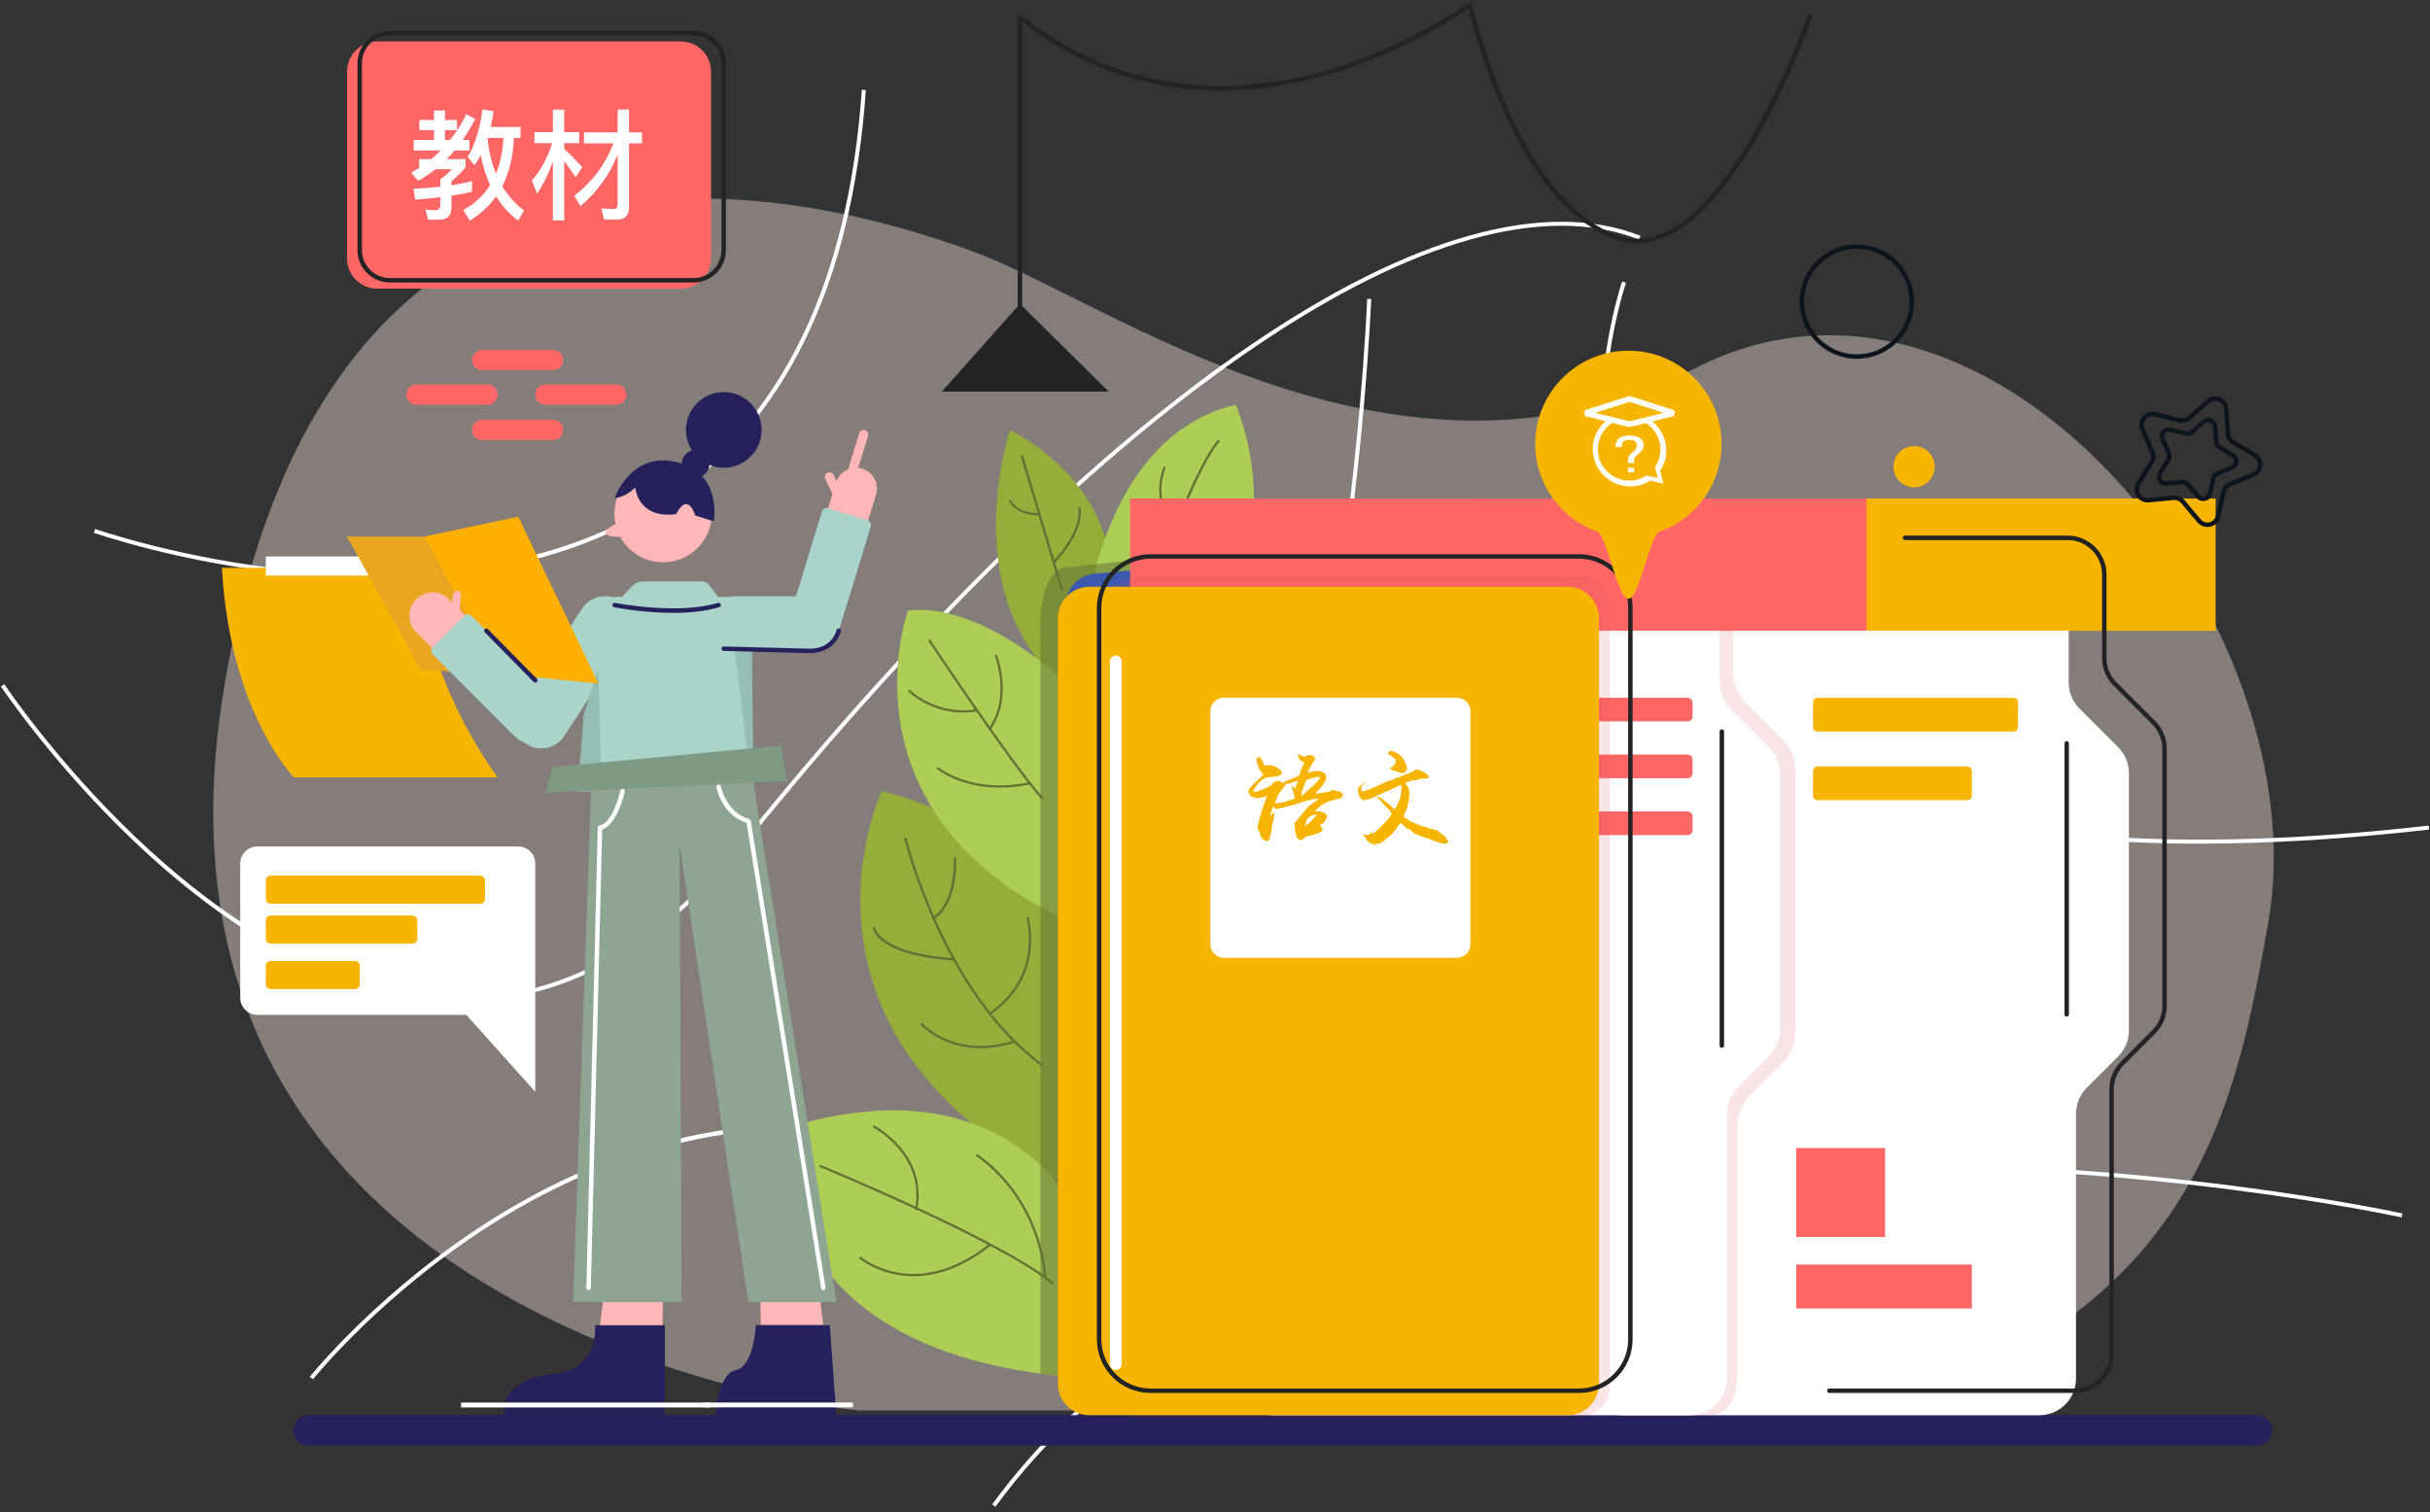 <?xml version="1.0" encoding="UTF-8"?>
<svg width="612px" height="381px" viewBox="0 0 612 381" version="1.1" xmlns="http://www.w3.org/2000/svg" xmlns:xlink="http://www.w3.org/1999/xlink">
    <rect x="0" y="0" width="612" height="381" fill="#333333" stroke="none"/>
    <title>效果提升</title>
    <g id="web" stroke="none" stroke-width="1" fill="none" fill-rule="evenodd">
        <g id="数字教材" transform="translate(-360, -160)" fill-rule="nonzero">
            <g id="效果提升" transform="translate(360, 160)">
                <g id="编组" transform="translate(0, 22.452)">
                    <g id="XMLID_138_-link" transform="translate(53.323, 27.504)" fill="#FFEBE5" fill-opacity="0.4">
                        <path d="M162.976,305.385 C162.976,305.385 -23.159,287.204 2.881,124.744 C28.92,-37.715 156.266,0.475 191.253,13.206 C226.239,25.936 298.571,80.908 373.795,42.717 C449.02,4.525 531.298,107.689 517.879,182.878 C509.778,228.271 499.941,281.315 418.351,305.385 L162.976,305.385 L162.976,305.385 Z" id="XMLID_138_"></path>
                    </g>
                    <path d="M94.66,123.287 C87.887,123.287 80.902,122.93 73.742,122.216 C45.412,119.392 23.845,111.842 23.63,111.766 L23.97,110.807 C24.184,110.883 45.656,118.397 73.869,121.206 C99.872,123.797 137.086,122.803 166.709,103.373 C196.71,83.695 213.649,48.972 217.055,0.168 L218.071,0.239 C214.641,49.379 197.547,84.366 167.263,104.227 C154.064,112.884 138.293,118.666 120.389,121.411 C112.236,122.661 103.633,123.287 94.66,123.287 Z" id="路径" fill="#FFFFFF"></path>
                    <path d="M116.153,229.875 C114.968,229.875 113.782,229.847 112.589,229.792 C98.516,229.132 83.846,224.543 68.988,216.154 C57.12,209.454 45.105,200.327 33.276,189.026 C13.147,169.796 0.356,150.664 0.23,150.473 L1.078,149.91 C1.204,150.1 13.943,169.153 33.996,188.306 C52.471,205.953 81.112,227.297 112.641,228.775 C139.846,230.061 165.09,216.528 187.68,188.588 C231.762,134.065 275.841,91.1 315.15,64.335 C355.305,36.995 389.2,27.528 413.175,36.957 L412.802,37.904 C365.073,19.132 279.115,77.116 188.471,189.228 C166.652,216.215 142.337,229.875 116.153,229.875 Z" id="路径" fill="#FFFFFF"></path>
                    <path d="M78.819,325.034 L78.022,324.4 C78.198,324.179 95.99,302.001 124.98,284.059 C142.016,273.515 159.533,266.469 177.045,263.117 C198.945,258.926 220.894,260.533 242.28,267.895 C256.707,272.862 269.989,271.291 281.755,263.227 C294.512,254.485 305.742,238.006 315.133,214.248 C322.663,195.195 329.028,171.458 334.051,143.695 C342.606,96.404 344.31,53.272 344.326,52.842 L345.344,52.881 C345.327,53.311 343.62,96.516 335.053,143.876 C330.018,171.704 323.635,195.507 316.08,214.621 C306.613,238.572 295.258,255.207 282.331,264.066 C270.284,272.322 256.697,273.935 241.949,268.857 C193.91,252.319 152.132,268.457 125.543,284.907 C96.695,302.755 78.994,324.813 78.819,325.034 Z" id="路径" fill="#FFFFFF"></path>
                    <path d="M554.007,190.084 C527.571,190.084 504.405,187.482 484.751,182.285 C457.249,175.012 436.318,162.597 422.539,145.385 C405.358,123.924 402.468,98.708 403.069,81.333 C403.719,62.526 408.493,48.589 408.541,48.451 L409.503,48.785 C409.455,48.922 404.725,62.74 404.085,81.404 C403.495,98.598 406.356,123.548 423.339,144.756 C436.98,161.792 457.732,174.088 485.018,181.303 C517.778,189.965 560.382,191.386 611.65,185.531 L611.765,186.542 C591.086,188.904 571.805,190.084 554.007,190.084 Z" id="路径" fill="#FFFFFF"></path>
                    <path d="M250.698,357.146 L249.877,356.545 C271.683,326.718 303.941,304.306 345.755,289.934 C379.175,278.446 418.742,272.038 463.356,270.889 C539.29,268.943 604.416,283.103 605.065,283.246 L604.845,284.24 C604.198,284.097 539.179,269.958 463.362,271.907 C393.457,273.711 299.816,289.962 250.698,357.146 Z" id="路径" fill="#FFFFFF"></path>
                </g>
                <path d="M568.4,364.192 L77.694,364.192 C75.588,364.192 73.865,362.469 73.865,360.363 L73.865,360.363 C73.865,358.257 75.588,356.534 77.694,356.534 L568.4,356.534 C570.506,356.534 572.229,358.257 572.229,360.363 L572.229,360.363 C572.229,362.468 570.506,364.192 568.4,364.192 Z" id="路径" fill="#26205C"></path>
                <path d="M254.413,108.313 C254.413,108.313 238.248,155.643 274.549,177.765 C274.549,177.765 297.521,131.883 254.413,108.313 Z" id="路径" fill="#95AE3A"></path>
                <path d="M273.343,157.061 C273.343,157.061 277.172,110.054 311.205,101.971 C311.205,101.971 325.031,132.813 304.824,157.061 L273.343,157.061 Z" id="路径" fill="#ADCD55"></path>
                <path d="M275.045,271.708 C275.045,271.708 282.703,214.763 222.082,199.313 C222.082,199.313 192.942,261.073 270.153,299.36 L275.045,271.708 Z" id="路径" fill="#95AE3A"></path>
                <path d="M285.042,188.258 C285.042,188.258 253.988,150.797 228.676,153.823 C228.676,153.823 207.193,213.215 285.042,238.314 L285.042,188.258 Z" id="路径" fill="#ADCD55"></path>
                <path d="M273.556,309.995 C273.556,309.995 257.604,265.752 197.621,284.257 C197.621,284.257 189.326,340.411 270.791,347.005 L273.556,309.995 Z" id="路径" fill="#ADCD55"></path>
                <path d="M314.406,137.96 L267.739,143.038 C267.739,143.038 261.29,143.661 262.036,161.441 L262.036,346.153 L271.712,347.005 L314.406,137.96 Z" id="路径" fill="#607035" opacity="0.51"></path>
                <path d="M293.267,140.326 C293.235,140.326 293.203,140.32 293.171,140.309 C293.025,140.256 292.95,140.095 293.003,139.949 C293.338,139.022 301.268,117.155 306.668,110.933 C306.77,110.817 306.947,110.804 307.064,110.905 C307.181,111.007 307.194,111.184 307.092,111.301 C301.76,117.444 293.613,139.914 293.531,140.14 C293.49,140.254 293.381,140.326 293.267,140.326 Z" id="路径" fill="#607035"></path>
                <path d="M296.083,132.972 C296.013,132.972 295.944,132.946 295.889,132.894 C289.281,126.612 292.971,117.822 293.009,117.734 C293.07,117.591 293.235,117.524 293.378,117.587 C293.52,117.648 293.586,117.813 293.524,117.956 C293.488,118.04 289.956,126.479 296.277,132.488 C296.389,132.594 296.393,132.772 296.287,132.884 C296.231,132.943 296.157,132.972 296.083,132.972 Z" id="路径" fill="#607035"></path>
                <path d="M294.311,137.96 C294.202,137.96 294.141,137.957 294.135,137.957 C293.98,137.951 293.86,137.82 293.866,137.665 C293.872,137.51 293.993,137.393 294.158,137.396 C294.244,137.4 303.166,137.678 310.221,130.209 C310.327,130.097 310.504,130.091 310.618,130.198 C310.731,130.304 310.736,130.482 310.629,130.595 C303.949,137.668 295.624,137.96 294.311,137.96 Z" id="路径" fill="#607035"></path>
                <path d="M267.459,148.834 C267.338,148.834 267.226,148.755 267.19,148.634 L257.122,115.027 C257.078,114.878 257.162,114.722 257.31,114.677 C257.459,114.632 257.615,114.717 257.66,114.866 L267.728,148.473 C267.772,148.622 267.688,148.778 267.54,148.822 C267.513,148.83 267.485,148.834 267.459,148.834 Z" id="路径" fill="#607035"></path>
                <path d="M261.486,129.799 C255.891,129.799 254.23,126.555 254.161,126.414 C254.093,126.276 254.15,126.108 254.288,126.039 C254.427,125.972 254.596,126.028 254.664,126.166 C254.729,126.295 256.297,129.35 261.75,129.236 C261.904,129.234 262.033,129.357 262.036,129.511 C262.039,129.666 261.916,129.794 261.761,129.797 C261.668,129.798 261.576,129.799 261.486,129.799 Z" id="路径" fill="#607035"></path>
                <path d="M265.395,141.948 C265.324,141.948 265.252,141.92 265.197,141.866 C265.087,141.757 265.087,141.579 265.196,141.469 C265.269,141.396 272.45,134.09 271.577,128.041 C271.554,127.888 271.661,127.746 271.814,127.723 C271.968,127.704 272.11,127.807 272.132,127.961 C273.045,134.288 265.899,141.559 265.594,141.865 C265.54,141.92 265.468,141.948 265.395,141.948 Z" id="路径" fill="#607035"></path>
                <path d="M262.425,201.301 C262.348,201.301 262.271,201.269 262.215,201.207 C254.422,192.501 234.105,161.904 233.901,161.596 C233.815,161.467 233.85,161.293 233.98,161.207 C234.109,161.122 234.283,161.156 234.369,161.286 C234.573,161.594 254.867,192.157 262.633,200.834 C262.737,200.949 262.727,201.126 262.611,201.229 C262.559,201.277 262.491,201.301 262.425,201.301 Z" id="路径" fill="#607035"></path>
                <path d="M242.593,179.505 C234.188,179.505 228.891,174.336 228.832,174.277 C228.722,174.167 228.722,173.989 228.831,173.88 C228.941,173.77 229.119,173.771 229.228,173.879 C229.294,173.944 235.874,180.354 245.977,178.659 C246.129,178.629 246.274,178.737 246.3,178.89 C246.325,179.042 246.223,179.187 246.069,179.213 C244.86,179.416 243.7,179.505 242.593,179.505 Z" id="路径" fill="#607035"></path>
                <path d="M249.273,183.863 C249.216,183.863 249.159,183.846 249.11,183.811 C248.984,183.721 248.954,183.545 249.044,183.419 C254.595,175.632 250.606,165.353 250.565,165.251 C250.508,165.107 250.578,164.944 250.721,164.886 C250.866,164.83 251.028,164.899 251.086,165.043 C251.128,165.148 255.231,175.705 249.501,183.745 C249.447,183.821 249.36,183.863 249.273,183.863 Z" id="路径" fill="#607035"></path>
                <path d="M251.845,198.42 C241.706,198.42 236.148,193.847 236.081,193.789 C235.963,193.689 235.948,193.513 236.048,193.394 C236.147,193.276 236.325,193.261 236.443,193.361 C236.524,193.428 244.674,200.112 259.315,197.061 C259.465,197.023 259.616,197.126 259.647,197.278 C259.679,197.43 259.582,197.578 259.43,197.61 C256.674,198.185 254.141,198.42 251.845,198.42 Z" id="路径" fill="#607035"></path>
                <path d="M262.425,268.585 C262.367,268.585 262.308,268.568 262.258,268.531 C237.295,250.178 227.857,211.751 227.765,211.365 C227.729,211.214 227.822,211.063 227.972,211.027 C228.123,210.99 228.274,211.084 228.311,211.235 C228.403,211.618 237.795,249.847 262.591,268.078 C262.716,268.17 262.743,268.346 262.651,268.47 C262.596,268.546 262.511,268.585 262.425,268.585 Z" id="路径" fill="#607035"></path>
                <path d="M235.093,231.582 C235,231.582 234.91,231.537 234.856,231.454 C234.773,231.323 234.81,231.149 234.941,231.066 C240.794,227.308 240.243,216.32 240.236,216.209 C240.227,216.054 240.346,215.921 240.501,215.913 C240.655,215.902 240.788,216.022 240.797,216.177 C240.823,216.642 241.374,227.603 235.244,231.538 C235.197,231.568 235.145,231.582 235.093,231.582 Z" id="路径" fill="#607035"></path>
                <path d="M240.233,241.967 C240.227,241.967 240.22,241.967 240.214,241.966 C220.92,240.658 219.854,234.091 219.818,233.812 C219.799,233.658 219.907,233.518 220.061,233.497 C220.218,233.476 220.354,233.585 220.375,233.738 C220.386,233.811 221.523,240.136 240.252,241.406 C240.407,241.417 240.524,241.551 240.513,241.705 C240.503,241.853 240.379,241.967 240.233,241.967 Z" id="路径" fill="#607035"></path>
                <path d="M249.273,255.663 C249.183,255.663 249.095,255.62 249.041,255.54 C248.953,255.412 248.986,255.237 249.114,255.15 C262.65,245.923 258.582,231.526 258.54,231.381 C258.496,231.233 258.581,231.076 258.729,231.033 C258.878,230.991 259.034,231.074 259.078,231.222 C259.122,231.371 263.301,246.158 249.431,255.614 C249.382,255.646 249.328,255.663 249.273,255.663 Z" id="路径" fill="#607035"></path>
                <path d="M246.932,264.066 C237.23,264.066 232.005,258.283 231.94,258.209 C231.838,258.093 231.849,257.916 231.965,257.813 C232.081,257.711 232.258,257.722 232.361,257.839 C232.442,257.93 240.56,266.884 255.415,262.096 C255.563,262.049 255.721,262.13 255.768,262.277 C255.815,262.424 255.734,262.583 255.587,262.63 C252.396,263.659 249.506,264.066 246.932,264.066 Z" id="路径" fill="#607035"></path>
                <path d="M265.062,323.515 C265,323.515 264.936,323.494 264.885,323.451 C251.738,312.682 207.023,294.233 206.516,294.017 C206.373,293.956 206.307,293.791 206.368,293.649 C206.429,293.505 206.594,293.44 206.736,293.5 C207.244,293.718 252.033,312.198 265.24,323.017 C265.36,323.115 265.378,323.292 265.279,323.411 C265.224,323.479 265.143,323.515 265.062,323.515 Z" id="路径" fill="#607035"></path>
                <path d="M230.759,304.881 C230.742,304.881 230.725,304.879 230.708,304.876 C230.556,304.848 230.455,304.701 230.483,304.549 C232.995,290.939 220.099,284.149 219.969,284.082 C219.831,284.011 219.776,283.842 219.847,283.704 C219.918,283.566 220.088,283.513 220.225,283.582 C220.359,283.651 233.622,290.634 231.035,304.651 C231.01,304.786 230.892,304.881 230.759,304.881 Z" id="路径" fill="#607035"></path>
                <path d="M230.05,321.508 C221.741,321.508 216.59,317.156 216.506,317.083 C216.39,316.981 216.377,316.804 216.479,316.688 C216.58,316.571 216.758,316.558 216.874,316.66 C217.009,316.777 230.477,328.121 249.099,313.403 C249.221,313.307 249.397,313.328 249.493,313.449 C249.589,313.571 249.569,313.747 249.447,313.844 C242.02,319.714 235.383,321.508 230.05,321.508 Z" id="路径" fill="#607035"></path>
                <path d="M263.208,321.551 C263.067,321.551 262.945,321.444 262.929,321.3 C260.706,300.426 246.027,291.394 245.879,291.305 C245.747,291.225 245.703,291.053 245.783,290.92 C245.863,290.787 246.035,290.743 246.168,290.823 C246.319,290.913 261.234,300.078 263.488,321.24 C263.504,321.394 263.393,321.533 263.238,321.549 C263.228,321.55 263.218,321.551 263.208,321.551 Z" id="路径" fill="#607035"></path>
                <g id="编组" transform="translate(55.569, 139.764)">
                    <path d="M0.321,3.275 L49.385,3.275 C49.385,3.275 50.438,29.059 69.763,56.094 L18.472,56.094 C18.472,56.094 2.306,39.734 0.321,3.275 Z" id="路径" fill="#F7B500"></path>
                    <rect id="矩形" fill="#FFFFFF" x="11.382" y="0.423" width="28.219" height="4.821"></rect>
                </g>
                <g id="编组" transform="translate(87.001, 98.227)">
                    <g transform="translate(28.626, 235.185)">
                        <g id="XMLID_135_-link" transform="translate(11.226, 0)" fill="#26205C">
                            <path d="M40.606,0.407 L23.022,0.407 C23.022,0.407 24.194,11.478 12.707,12.65 C12.707,12.65 -1.36,13.822 0.281,23.122 L40.606,23.122 L40.606,0.407 L40.606,0.407 Z" id="XMLID_135_"></path>
                        </g>
                        <polygon id="矩形" fill="#FFFFFF" transform="translate(31.787, 20.545) rotate(-180) translate(-31.787, -20.545) " points="0.489 19.926 63.085 19.926 63.085 21.163 0.489 21.163"></polygon>
                    </g>
                    <polygon id="路径" fill="#FFB7B7" points="64.85 229.765 64.107 235.592 79.851 235.592 79.944 229.765"></polygon>
                    <polygon id="路径" fill="#FFB7B7" points="119.614 229.765 120.357 235.592 104.613 235.592 104.521 229.765"></polygon>
                    <circle id="椭圆形" fill="#FFB7B7" cx="80.003" cy="31.164" r="12.273"></circle>
                    <path d="M71.561,31.941 C71.561,31.941 67.467,33.789 65.785,35.261 C64.103,36.733 68.628,37.569 70.931,36.65 C73.234,35.731 71.561,31.941 71.561,31.941 Z" id="路径" fill="#FFB7B7"></path>
                    <path d="M67.802,27.221 C67.802,27.221 70.305,27.266 72.988,24.581 C72.988,24.581 73.51,32.535 83.296,31.298 C83.296,31.298 85.92,25.403 88.107,31.626 L92.152,32.92 L92.781,32.968 C92.781,32.968 94.943,20.906 83.397,18.173 C71.85,15.441 67.802,27.221 67.802,27.221 Z" id="路径" fill="#26205C"></path>
                    <circle id="椭圆形" fill="#26205C" cx="88.218" cy="18.612" r="3.487"></circle>
                    <circle id="椭圆形" fill="#26205C" cx="95.285" cy="10.085" r="9.53"></circle>
                    <path d="M130.128,19.849 C129.8,19.748 129.47,19.684 129.141,19.649 L131.615,11.584 C131.801,10.978 131.458,10.331 130.852,10.145 C130.246,9.959 129.599,10.303 129.413,10.908 L126.622,20.004 C125.316,20.531 124.231,21.572 123.686,22.954 L122.947,21.406 C122.672,20.829 121.974,20.582 121.397,20.857 C120.82,21.133 120.573,21.83 120.849,22.407 L122.665,26.212 L121.536,29.891 C120.686,32.662 122.257,35.624 125.028,36.474 L125.028,36.474 C127.798,37.324 130.76,35.753 131.61,32.982 L133.62,26.431 C134.469,23.66 132.898,20.698 130.128,19.849 Z" id="路径" fill="#FFB7B7"></path>
                    <polygon id="路径" fill="#E9A621" points="1.34 38.63 19.006 70.596 38.33 71.445 19.835 36.957 0.225 36.957"></polygon>
                    <g transform="translate(42.097, 29.749)">
                        <g id="XMLID_134_-link" fill="#A9D4CA">
                            <path d="M89.423,3.139 L79.445,0.078 C78.804,-0.118 78.119,0.245 77.922,0.886 L71.374,22.229 L55.891,22.229 C55.348,22.229 54.82,22.299 54.313,22.419 L51.879,22.419 C51.766,22.419 51.66,22.363 51.592,22.268 L49.79,19.739 C49.228,18.951 48.348,18.488 47.412,18.488 L32.995,18.488 C31.811,18.488 30.678,18.997 29.859,19.898 L27.732,22.236 C27.666,22.308 27.578,22.349 27.484,22.353 L24.93,22.436 C22.163,21.752 19.132,22.834 17.493,25.348 L1.461,49.935 C-0.608,53.109 0.295,57.398 3.469,59.467 C6.642,61.536 10.931,60.633 13.001,57.459 L19.382,47.673 L19.88,68.117 C19.885,68.326 20.051,68.491 20.249,68.484 L59.894,67.137 C60.087,67.13 60.241,66.963 60.241,66.759 L60.241,36.005 L74.644,36.005 C75.01,36.005 75.367,35.968 75.718,35.912 C78.522,35.975 81.159,34.183 82.021,31.377 L90.222,4.644 C90.416,4.011 90.057,3.334 89.423,3.139 Z" id="XMLID_134_"></path>
                        </g>
                        <polygon id="路径" fill="#94BEB3" points="17.905 52.121 21.625 40.32 22.368 71.336 16.418 71.46"></polygon>
                        <polygon id="路径" fill="#94BEB3" points="55.943 35.778 60.241 36.005 60.799 74.931"></polygon>
                    </g>
                    <polygon id="路径" fill="#FFB000" points="43.515 31.941 19.835 36.957 38.33 71.445 63.722 73.984"></polygon>
                    <path d="M33.434,60.059 L28.739,55.364 L29.105,51.736 C29.161,51.177 28.749,50.672 28.19,50.616 C27.63,50.56 27.126,50.971 27.069,51.531 L26.871,53.496 L26.108,52.733 C23.826,50.451 20.092,50.451 17.809,52.733 L17.809,52.733 C15.527,55.015 15.527,58.75 17.809,61.032 L25.135,68.358 C27.417,70.64 31.152,70.64 33.434,68.358 C35.716,66.076 35.716,62.341 33.434,60.059 Z" id="路径" fill="#FFB7B7"></path>
                    <path d="M31.699,56.881 L52.247,77.43 C54.927,80.109 54.927,84.492 52.247,87.171 L52.247,87.171 C49.568,89.85 45.185,89.85 42.506,87.171 L21.962,66.627 C21.478,66.142 21.478,65.349 21.962,64.864 L29.945,56.881 C30.428,56.399 31.216,56.399 31.699,56.881 Z" id="路径" fill="#A9D4CA"></path>
                    <g transform="translate(49.956, 89.247)">
                        <g id="SVGID_81_-link" transform="translate(7.297, 6.736)" fill="#8EA594">
                            <polygon id="SVGID_81_" points="4.724 1.884 0.092 133.782 27.42 133.782 26.862 18.367 44.215 133.782 66.378 133.782 45.086 0.526"></polygon>
                        </g>
                        <polygon id="路径" fill="#7E9A84" points="0.502 12.226 61.246 9.251 59.817 0.325 2.237 5.79"></polygon>
                    </g>
                    <g transform="translate(90.369, 235.185)">
                        <g id="XMLID_131_-link" transform="translate(2.806, 0)" fill="#26205C">
                            <path d="M28.812,0.407 L10.216,0.407 C10.216,0.407 9.721,10.849 5.134,11.764 C0.547,12.679 0.051,23.122 0.051,23.122 L30.454,23.122 L28.812,0.407 Z" id="XMLID_131_"></path>
                        </g>
                        <rect id="矩形" fill="#FFFFFF" x="0.048" y="19.915" width="37.42" height="1.227"></rect>
                    </g>
                    <path d="M82.515,56.167 C74.934,56.167 68.12,54.837 67.693,54.751 C67.389,54.691 67.192,54.396 67.252,54.091 C67.312,53.787 67.607,53.586 67.912,53.651 C68.067,53.681 83.651,56.724 93.808,53.664 C94.105,53.574 94.418,53.742 94.508,54.039 C94.597,54.336 94.429,54.649 94.132,54.738 C90.575,55.811 86.441,56.167 82.515,56.167 Z" id="路径" fill="#26205C"></path>
                    <path d="M116.987,66.32 C116.81,66.32 116.707,66.314 116.699,66.313 L95.27,65.757 C94.96,65.749 94.715,65.491 94.723,65.182 C94.731,64.872 94.987,64.619 95.299,64.635 L116.756,65.192 C117.004,65.21 122.182,65.522 123.723,60.5 C123.814,60.204 124.128,60.039 124.424,60.128 C124.721,60.219 124.888,60.533 124.797,60.829 C123.214,65.988 118.24,66.32 116.987,66.32 Z" id="路径" fill="#26205C"></path>
                    <path d="M47.804,73.735 C47.659,73.735 47.514,73.678 47.405,73.567 L35.082,61.059 C34.865,60.838 34.867,60.482 35.089,60.265 C35.31,60.047 35.664,60.05 35.882,60.271 L48.204,72.779 C48.422,73 48.419,73.356 48.198,73.573 C48.089,73.681 47.946,73.735 47.804,73.735 Z" id="路径" fill="#26205C"></path>
                    <path d="M61.243,226.793 C61.238,226.793 61.233,226.793 61.229,226.793 C60.919,226.785 60.674,226.528 60.682,226.218 L63.546,110.276 C63.553,110.008 63.747,109.782 64.012,109.737 C66.817,109.256 68.743,103.24 69.249,100.963 C69.317,100.661 69.615,100.473 69.919,100.537 C70.221,100.604 70.412,100.904 70.345,101.206 C70.267,101.557 68.464,109.503 64.658,110.73 L61.804,226.245 C61.796,226.551 61.547,226.793 61.243,226.793 Z" id="路径" fill="#FFFFFF"></path>
                    <path d="M120.357,226.793 C120.086,226.793 119.847,226.597 119.803,226.321 L101.034,109.084 C94.872,107.127 93.477,100.37 93.419,100.078 C93.36,99.774 93.557,99.48 93.862,99.419 C94.166,99.361 94.461,99.557 94.521,99.861 C94.534,99.927 95.901,106.488 101.684,108.106 C101.895,108.165 102.052,108.342 102.087,108.558 L120.912,226.143 C120.961,226.449 120.752,226.737 120.447,226.786 C120.416,226.791 120.386,226.793 120.357,226.793 Z" id="路径" fill="#FFFFFF"></path>
                </g>
                <path d="M256.877,78.219 C256.567,78.219 256.315,77.968 256.315,77.658 L256.315,4.347 C256.315,4.131 256.439,3.935 256.632,3.842 C256.827,3.747 257.057,3.774 257.226,3.907 C284.399,25.516 313.578,23.481 333.271,17.969 C354.645,11.987 369.76,0.749 369.91,0.637 C370.062,0.522 370.263,0.492 370.443,0.56 C370.622,0.626 370.755,0.78 370.795,0.967 C370.901,1.458 381.666,50.117 407.271,59.263 C411.26,60.688 415.425,60.384 419.649,58.361 C439.548,48.824 455.174,4.328 455.329,3.879 C455.431,3.587 455.751,3.43 456.043,3.533 C456.336,3.635 456.491,3.954 456.39,4.247 C455.748,6.096 440.451,49.635 420.134,59.373 C415.63,61.53 411.175,61.849 406.894,60.32 C393.171,55.419 383.784,39.579 378.326,27.155 C373.31,15.74 370.599,5.036 369.889,2.034 C366.667,4.302 352.555,13.737 333.574,19.049 C320.889,22.599 308.538,23.645 296.863,22.161 C282.623,20.349 269.364,14.745 257.437,5.501 L257.437,77.658 C257.438,77.968 257.186,78.219 256.877,78.219 Z" id="路径" fill="#232323"></path>
                <polygon id="路径" fill="#232323" points="237.205 98.656 279.211 98.656 256.877 76.535"></polygon>
                <path d="M134.806,275.041 L117.432,255.663 L64.811,255.663 C62.431,255.663 60.502,253.733 60.502,251.353 L60.502,217.559 C60.502,215.179 62.431,213.25 64.811,213.25 L130.497,213.25 C132.877,213.25 134.806,215.179 134.806,217.559 L134.806,275.041 Z" id="路径" fill="#FFFFFF"></path>
                <path d="M171.475,72.713 L95.001,72.713 C90.803,72.713 87.4,69.31 87.4,65.112 L87.4,18.051 C87.4,13.853 90.803,10.45 95.001,10.45 L171.475,10.45 C175.673,10.45 179.075,13.853 179.075,18.051 L179.075,65.112 C179.075,69.31 175.672,72.713 171.475,72.713 Z" id="路径" fill="#FF6666"></path>
                <path d="M130.515,55.579 L131.974,53.025 C129.755,51.353 127.931,49.316 126.502,46.915 C128.265,43.51 129.238,39.467 129.42,34.755 L131.092,34.755 L131.092,31.988 L123.584,31.988 C123.857,30.772 124.1,29.435 124.344,28.036 L121.516,27.55 C120.848,32.536 119.601,36.548 117.777,39.528 L119.48,41.656 C120.027,40.896 120.544,40.044 121.06,39.102 C121.608,41.838 122.398,44.361 123.432,46.641 C121.79,49.256 119.54,51.353 116.683,52.934 L118.324,55.579 C121,53.937 123.219,51.9 124.952,49.468 C126.411,51.87 128.265,53.907 130.515,55.579 Z M110.633,55.336 C112.67,55.336 113.704,54.302 113.704,52.265 L113.704,49.286 C115.801,48.982 117.534,48.648 118.872,48.283 L118.872,45.608 C117.352,46.033 115.649,46.368 113.704,46.672 L113.704,45.699 C115.072,44.513 116.257,43.328 117.26,42.142 L117.26,40.075 L112.518,40.075 C113.187,39.406 113.825,38.707 114.494,37.916 L118.233,37.916 L118.233,35.272 L116.531,35.272 C117.625,33.66 118.689,31.897 119.692,29.982 L117.443,28.796 C116.288,31.137 114.92,33.296 113.339,35.272 L112.062,35.272 L112.062,32.779 L115.102,32.779 L115.102,30.225 L112.062,30.225 L112.062,27.824 L109.296,27.824 L109.296,30.225 L105.617,30.225 L105.617,32.779 L109.296,32.779 L109.296,35.272 L104.188,35.272 L104.188,37.916 L110.998,37.916 C110.268,38.646 109.478,39.345 108.627,40.075 L105.587,40.075 L105.587,42.294 C104.918,42.72 104.249,43.115 103.55,43.51 L105.344,45.547 C106.864,44.696 108.292,43.723 109.691,42.628 L113.856,42.628 C112.913,43.571 111.94,44.422 110.907,45.152 L110.907,47.036 C108.87,47.249 106.62,47.432 104.158,47.553 L104.553,50.32 C106.864,50.107 108.992,49.894 110.907,49.651 L110.907,51.505 C110.907,52.478 110.451,52.964 109.569,52.964 C108.961,52.964 108.14,52.873 107.107,52.752 L107.836,55.336 L110.633,55.336 Z M124.921,43.753 C123.827,41.139 123.128,38.19 122.793,34.846 C122.793,34.816 122.793,34.785 122.824,34.755 L126.776,34.755 C126.593,38.129 125.985,41.139 124.921,43.753 Z M155.504,55.305 C157.449,55.305 158.422,54.241 158.422,52.174 L158.422,36.123 L161.675,36.123 L161.675,33.356 L158.422,33.356 L158.422,27.58 L155.564,27.58 L155.564,33.356 L147.083,33.356 L147.083,36.123 L154.5,36.123 C152.433,41.473 149.15,45.851 144.651,49.316 L146.201,51.931 C150.336,48.435 153.467,44.118 155.564,38.98 L155.564,51.444 C155.564,52.235 155.2,52.66 154.531,52.66 C153.558,52.66 152.524,52.6 151.46,52.508 L152.129,55.305 L155.504,55.305 Z M142.097,55.518 L142.097,40.592 C142.888,41.625 143.86,42.993 144.985,44.635 L146.657,42.112 C145.107,40.409 143.587,38.859 142.097,37.521 L142.097,36.062 L145.897,36.062 L145.897,33.296 L142.097,33.296 L142.097,27.611 L139.24,27.611 L139.24,33.296 L134.588,33.296 L134.588,36.062 L139.057,36.062 C137.993,39.588 136.291,42.75 133.95,45.486 L135.257,48.8 C136.899,46.368 138.206,43.662 139.24,40.713 L139.24,55.518 L142.097,55.518 Z" id="教材" fill="#FFFFFF"></path>
                <path d="M174.665,71.168 L98.192,71.168 C93.691,71.168 90.029,67.507 90.029,63.006 L90.029,15.945 C90.029,11.444 93.69,7.783 98.192,7.783 L174.665,7.783 C179.166,7.783 182.828,11.444 182.828,15.945 L182.828,63.006 C182.828,67.507 179.166,71.168 174.665,71.168 Z M98.192,8.906 C94.31,8.906 91.152,12.063 91.152,15.945 L91.152,63.006 C91.152,66.888 94.31,70.046 98.192,70.046 L174.665,70.046 C178.547,70.046 181.705,66.888 181.705,63.006 L181.705,15.945 C181.705,12.063 178.547,8.906 174.665,8.906 L98.192,8.906 Z" id="形状" fill="#232323"></path>
                <path d="M120.906,227.679 L68.191,227.679 C67.509,227.679 66.95,227.12 66.95,226.438 L66.95,221.83 C66.95,221.147 67.509,220.589 68.191,220.589 L120.906,220.589 C121.589,220.589 122.147,221.147 122.147,221.83 L122.147,226.438 C122.147,227.12 121.589,227.679 120.906,227.679 Z" id="路径" fill="#F7B500"></path>
                <path d="M103.855,237.731 L68.191,237.731 C67.509,237.731 66.95,237.172 66.95,236.49 L66.95,231.881 C66.95,231.199 67.509,230.64 68.191,230.64 L103.854,230.64 C104.536,230.64 105.095,231.199 105.095,231.881 L105.095,236.49 C105.096,237.173 104.537,237.731 103.855,237.731 Z" id="路径" fill="#F7B500"></path>
                <path d="M89.37,249.185 L68.191,249.185 C67.509,249.185 66.95,248.626 66.95,247.944 L66.95,243.335 C66.95,242.653 67.509,242.094 68.191,242.094 L89.37,242.094 C90.052,242.094 90.611,242.653 90.611,243.335 L90.611,247.944 C90.611,248.626 90.052,249.185 89.37,249.185 Z" id="路径" fill="#F7B500"></path>
                <g id="编组" transform="translate(266.056, 125.17)">
                    <path d="M124.061,217.277 L41.937,226.148 C37.571,226.547 33.708,223.333 33.308,218.968 L2.395,27.983 C1.995,23.617 5.21,19.754 9.575,19.354 L120.514,9.36 C124.88,8.96 128.743,12.175 129.143,16.54 L131.242,208.649 C131.642,213.014 128.427,216.878 124.061,217.277 Z" id="路径" fill="#3A59AF"></path>
                    <g transform="translate(106.086, 0)">
                        <g id="XMLID_137_-link" transform="translate(26.942, 16.278)" fill="#FFFFFF">
                            <path d="M71.718,0.219 L112.662,0.219 C117.773,0.219 121.917,4.362 121.917,9.474 L121.917,30.499 C121.917,32.953 122.892,35.307 124.627,37.042 L134.379,46.794 C136.115,48.53 137.09,50.884 137.09,53.338 L137.09,118.133 C137.09,120.587 136.115,122.941 134.379,124.676 L126.47,132.585 C124.735,134.321 123.76,136.674 123.76,139.129 L123.76,205.834 C123.76,210.944 119.617,215.088 114.506,215.088 L9.292,215.088 C4.181,215.088 0.038,210.945 0.038,205.834 L0.038,9.474 C0.038,4.364 4.181,0.219 9.292,0.219 L71.718,0.219 L71.718,0.219 Z" id="XMLID_137_"></path>
                        </g>
                        <rect id="矩形" fill="#F7B500" x="0.392" y="0.411" width="185.477" height="33.311"></rect>
                        <path d="M64.304,21.913 L64.304,44.024 C64.304,46.947 65.465,49.75 67.532,51.817 L76.816,61.101 C78.883,63.168 80.044,65.971 80.044,68.895 L80.044,134.814 C80.044,137.736 78.883,140.539 76.816,142.607 L68.595,150.827 C66.529,152.894 65.367,155.697 65.367,158.621 L65.367,220.345 C65.367,226.432 63.909,231.366 57.822,231.366 L35.62,231.366 C29.533,231.366 24.6,226.431 24.6,220.345 L24.6,20.96 C24.6,14.64 29.904,9.615 36.215,9.955 L48.212,10.91 C54.058,11.224 64.304,16.058 64.304,21.913 Z" id="路径" fill="#D85555" opacity="0.15"></path>
                    </g>
                    <g transform="translate(12.91, 0)">
                        <g id="XMLID_133_-link" transform="translate(31.994, 16.278)" fill="#FFFFFF">
                            <path d="M71.926,0.219 L112.87,0.219 C117.98,0.219 122.124,4.362 122.124,9.474 L122.124,30.499 C122.124,32.953 123.099,35.307 124.834,37.042 L134.586,46.794 C136.322,48.53 137.297,50.884 137.297,53.338 L137.297,118.133 C137.297,120.587 136.322,122.941 134.586,124.676 L126.678,132.585 C124.942,134.321 123.967,136.674 123.967,139.129 L123.967,205.834 C123.967,210.944 119.824,215.088 114.713,215.088 L9.498,215.088 C4.388,215.088 0.244,210.945 0.244,205.834 L0.244,9.474 C0.244,4.364 4.387,0.219 9.498,0.219 L71.926,0.219 L71.926,0.219 Z" id="XMLID_133_"></path>
                        </g>
                        <rect id="矩形" fill="#FF6666" x="5.651" y="0.411" width="185.477" height="33.311"></rect>
                        <path d="M146.07,56.565 L107.996,56.565 C107.311,56.565 106.755,56.009 106.755,55.324 L106.755,51.85 C106.755,51.165 107.311,50.609 107.996,50.609 L146.07,50.609 C146.756,50.609 147.311,51.165 147.311,51.85 L147.311,55.324 C147.311,56.009 146.755,56.565 146.07,56.565 Z" id="路径" fill="#FF6666"></path>
                        <path d="M146.07,70.887 L107.996,70.887 C107.311,70.887 106.755,70.331 106.755,69.646 L106.755,66.172 C106.755,65.487 107.311,64.931 107.996,64.931 L146.07,64.931 C146.756,64.931 147.311,65.487 147.311,66.172 L147.311,69.646 C147.311,70.331 146.755,70.887 146.07,70.887 Z" id="路径" fill="#FF6666"></path>
                        <path d="M146.07,85.209 L107.996,85.209 C107.311,85.209 106.755,84.654 106.755,83.968 L106.755,80.494 C106.755,79.809 107.311,79.253 107.996,79.253 L146.07,79.253 C146.756,79.253 147.311,79.809 147.311,80.494 L147.311,83.968 C147.311,84.654 146.755,85.209 146.07,85.209 Z" id="路径" fill="#FF6666"></path>
                        <path d="M119.163,231.549 L7.849,231.549 C3.832,231.549 0.546,228.262 0.546,224.245 L0.546,27.283 C0.546,23.266 3.832,19.98 7.849,19.98 L119.163,19.98 C123.18,19.98 126.466,23.266 126.466,27.283 L126.466,224.246 C126.466,228.263 123.18,231.549 119.163,231.549 Z" id="路径" fill="#D85555" opacity="0.15"></path>
                    </g>
                    <path d="M128.712,231.364 L8.313,231.364 C3.929,231.364 0.376,227.81 0.376,223.427 L0.376,30.586 C0.376,26.202 3.929,22.648 8.313,22.648 L128.712,22.648 C133.095,22.648 136.649,26.202 136.649,30.586 L136.649,223.427 C136.649,227.81 133.095,231.364 128.712,231.364 Z" id="路径" fill="#F7B500"></path>
                    <path d="M14.945,220.007 L14.945,220.007 C14.122,220.007 13.455,219.34 13.455,218.517 L13.455,41.465 C13.455,40.643 14.122,39.976 14.945,39.976 L14.945,39.976 C15.767,39.976 16.434,40.643 16.434,41.465 L16.434,218.517 C16.434,219.34 15.767,220.007 14.945,220.007 Z" id="路径" fill="#FFFFFF"></path>
                    <path d="M100.877,116.122 L42.17,116.122 C40.291,116.122 38.767,114.598 38.767,112.719 L38.767,54.013 C38.767,52.133 40.291,50.61 42.17,50.61 L100.877,50.61 C102.757,50.61 104.28,52.134 104.28,54.013 L104.28,112.719 C104.28,114.598 102.756,116.122 100.877,116.122 Z" id="路径" fill="#FFFFFF"></path>
                    <path d="M52.705,86.665 C52.916,86.7 53.118,86.674 53.311,86.586 C53.54,86.498 53.654,86.353 53.654,86.15 C53.654,85.948 53.684,85.82 53.746,85.767 L53.775,85.734 C53.822,85.665 53.856,85.535 53.878,85.345 C53.904,85.116 53.961,84.891 54.049,84.671 C54.137,84.451 54.198,84.148 54.233,83.76 C54.339,82.687 54.453,82.018 54.576,81.754 C54.681,81.578 54.707,81.428 54.655,81.305 C54.602,81.182 54.628,81.032 54.734,80.856 C54.787,80.785 54.822,80.631 54.839,80.394 C54.857,80.156 54.852,79.936 54.826,79.734 C54.8,79.531 54.76,79.43 54.707,79.43 C54.655,79.43 54.488,79.65 54.207,80.09 C53.996,80.442 53.873,80.618 53.838,80.618 C53.821,80.618 53.829,80.521 53.865,80.328 C53.9,80.134 54.005,79.729 54.181,79.113 C54.356,78.497 54.47,78.136 54.523,78.03 L54.523,78.03 L54.549,78.057 C54.585,78.092 54.633,78.132 54.694,78.176 C54.756,78.22 54.813,78.277 54.866,78.347 C55.094,78.576 55.344,78.66 55.616,78.598 C55.889,78.537 56.341,78.444 56.973,78.321 C57.64,78.198 59.239,77.74 61.768,76.948 C61.855,76.913 61.961,76.877 62.084,76.842 C63.137,76.473 64.323,76.208 65.64,76.05 C66.026,75.997 66.184,76.006 66.114,76.076 C66.026,76.147 65.548,76.486 64.678,77.093 C63.809,77.7 63.278,78.145 63.085,78.427 C62.891,78.708 62.707,78.941 62.531,79.126 C62.356,79.311 62.079,79.65 61.702,80.143 C61.324,80.636 60.929,81.098 60.516,81.529 C60.103,81.96 59.928,82.26 59.989,82.427 C60.051,82.594 60.09,83.039 60.108,83.76 C60.161,84.869 60.424,85.688 60.898,86.216 C61.074,86.427 61.302,86.507 61.583,86.454 C61.864,86.401 62.136,86.243 62.4,85.979 C62.716,85.679 63.085,85.494 63.506,85.424 C63.98,85.354 64.621,85.178 65.429,84.896 C66.237,84.614 66.703,84.412 66.825,84.289 C66.983,84.113 67.054,83.919 67.036,83.708 C67.019,83.496 66.922,83.32 66.746,83.18 C66.536,83.039 66.43,82.889 66.43,82.731 C66.43,82.572 66.536,82.467 66.746,82.414 C66.957,82.361 67.212,82.163 67.51,81.82 C67.809,81.476 67.993,81.155 68.064,80.856 C68.169,80.539 68.143,80.275 67.985,80.064 C67.563,79.5 66.904,79.228 66.009,79.245 C65.429,79.245 65.139,79.236 65.139,79.219 C65.139,79.113 65.447,78.796 66.061,78.268 C66.676,77.74 67.115,77.414 67.379,77.291 C67.8,77.062 68.239,76.869 68.696,76.71 C69.152,76.552 69.416,76.499 69.486,76.552 C69.574,76.605 69.618,76.583 69.618,76.486 C69.618,76.389 69.692,76.341 69.842,76.341 C69.991,76.341 70.184,76.279 70.421,76.156 C70.658,76.032 70.838,75.997 70.961,76.05 C71.084,76.103 71.291,76.054 71.58,75.905 C71.87,75.755 72.05,75.548 72.12,75.284 C72.156,75.126 72.151,74.998 72.107,74.901 C72.063,74.805 71.954,74.686 71.778,74.545 C71.479,74.298 71.282,74.193 71.185,74.228 C71.089,74.263 71.014,74.241 70.961,74.162 C70.909,74.083 70.843,74.07 70.764,74.122 C70.685,74.175 70.531,74.14 70.303,74.017 C69.899,73.806 69.504,73.823 69.117,74.07 C68.889,74.21 68.437,74.329 67.761,74.426 C67.084,74.523 66.659,74.589 66.483,74.624 C66.237,74.677 66.022,74.712 65.838,74.73 C65.653,74.747 65.513,74.756 65.416,74.756 C65.319,74.756 65.271,74.739 65.271,74.703 C65.271,74.633 65.412,74.466 65.693,74.202 C66.061,73.867 66.443,73.445 66.839,72.934 C67.234,72.424 67.51,71.992 67.668,71.64 C68.143,70.655 68.015,69.924 67.286,69.449 C66.558,68.973 65.491,68.921 64.086,69.29 C63.928,69.343 63.783,69.383 63.651,69.409 C63.519,69.435 63.418,69.457 63.348,69.475 L63.348,69.475 L63.243,69.501 C63.243,69.396 63.48,68.916 63.954,68.062 C64.428,67.209 64.718,66.729 64.823,66.623 C65.227,66.236 65.227,65.84 64.823,65.435 C64.63,65.241 64.354,65.118 63.994,65.065 C63.634,65.013 63.366,65.057 63.19,65.197 C63.014,65.356 62.742,65.426 62.373,65.409 C62.005,65.391 61.732,65.294 61.557,65.118 C61.451,65.03 61.346,64.96 61.241,64.907 C60.96,64.766 60.819,64.819 60.819,65.065 C60.819,65.224 60.881,65.391 61.004,65.567 C61.126,65.743 61.166,65.853 61.122,65.897 C61.078,65.941 61.113,66.025 61.227,66.148 C61.342,66.271 61.482,66.39 61.649,66.504 C61.816,66.619 61.961,66.685 62.084,66.703 C62.347,66.755 62.479,66.791 62.479,66.808 C62.479,66.826 62.308,67.217 61.965,67.983 C61.623,68.749 61.451,69.207 61.451,69.356 C61.451,69.506 61.39,69.704 61.267,69.95 C61.162,70.144 60.911,70.333 60.516,70.518 C60.121,70.703 59.265,71.042 57.948,71.535 C57.596,71.658 57.377,71.816 57.289,72.01 C57.219,72.116 57.171,72.177 57.144,72.195 C57.118,72.212 57.078,72.177 57.026,72.089 C56.955,71.966 56.753,71.834 56.42,71.693 C56.086,71.552 55.73,71.535 55.353,71.64 C54.975,71.746 54.69,71.94 54.497,72.221 C54.321,72.485 53.891,72.793 53.206,73.145 C52.521,73.498 52.13,73.674 52.034,73.674 C51.937,73.674 51.81,73.709 51.652,73.779 C51.002,74.131 50.475,74.307 50.071,74.307 C49.737,74.307 49.571,74.263 49.571,74.175 C49.571,73.911 49.931,73.335 50.651,72.446 C51.371,71.557 51.845,71.112 52.073,71.112 C52.179,71.112 52.332,71.033 52.534,70.875 C52.736,70.716 53.219,70.615 53.983,70.571 C54.747,70.527 55.269,70.47 55.55,70.399 C55.867,70.346 56.165,70.228 56.446,70.043 C56.727,69.858 56.841,69.713 56.789,69.607 C56.753,69.484 56.736,69.387 56.736,69.317 C56.736,69.229 56.578,69.035 56.262,68.736 C55.946,68.436 55.744,68.287 55.656,68.287 C55.533,68.287 55.423,68.225 55.327,68.102 C55.23,67.979 55.046,67.891 54.773,67.838 C54.501,67.785 54.312,67.715 54.207,67.627 C54.119,67.556 53.886,67.534 53.509,67.561 C53.131,67.587 52.837,67.644 52.626,67.732 C52.503,67.768 52.398,67.71 52.31,67.561 C52.222,67.411 52.082,67.072 51.889,66.544 C51.783,66.262 51.625,66.016 51.415,65.805 C51.274,65.646 51.173,65.558 51.112,65.541 C51.05,65.523 50.923,65.558 50.73,65.646 C50.484,65.787 50.37,65.972 50.387,66.201 C50.44,66.729 50.572,67.231 50.782,67.706 C50.905,67.97 50.993,68.221 51.046,68.458 C51.098,68.696 51.292,69 51.625,69.369 L51.625,69.369 L52.152,69.924 L51.388,70.69 C50.879,71.183 50.4,71.64 49.953,72.063 C49.505,72.485 49.123,72.899 48.807,73.304 C48.578,73.603 48.447,73.806 48.411,73.911 C48.376,74.017 48.394,74.184 48.464,74.413 C48.534,74.712 48.657,74.981 48.833,75.218 C49.009,75.456 49.167,75.575 49.307,75.575 C49.448,75.575 49.636,75.641 49.873,75.773 C50.111,75.905 50.558,75.922 51.217,75.826 C51.876,75.729 52.323,75.619 52.561,75.496 C52.798,75.372 52.934,75.328 52.969,75.364 C53.022,75.416 52.723,76.323 52.073,78.083 C51.898,78.541 51.696,79.166 51.467,79.958 C51.239,80.75 51.09,81.314 51.019,81.648 C50.984,81.894 50.914,82.194 50.809,82.546 C50.598,83.215 50.659,83.734 50.993,84.104 C51.151,84.262 51.248,84.535 51.283,84.922 C51.371,85.609 51.634,86.04 52.073,86.216 C52.284,86.287 52.389,86.366 52.389,86.454 C52.389,86.559 52.495,86.63 52.705,86.665 Z M61.748,75.279 L61.73,75.271 C61.619,75.168 61.763,74.514 62.16,73.309 C62.557,72.104 62.858,71.432 63.061,71.294 C63.154,71.226 63.495,71.109 64.087,70.946 C64.679,70.782 65.178,70.658 65.584,70.571 C65.769,70.537 65.959,70.524 66.153,70.533 C66.347,70.541 66.444,70.571 66.444,70.623 C66.444,70.709 66.296,70.946 66,71.333 C65.704,71.721 65.483,71.974 65.335,72.095 C65.094,72.267 64.974,72.392 64.974,72.469 C64.974,72.547 64.826,72.689 64.531,72.895 C64.235,73.102 63.713,73.567 62.964,74.29 C62.215,75.013 61.804,75.34 61.73,75.271 L61.748,75.279 Z M55.646,77.173 C55.297,77.191 55.096,77.173 55.044,77.119 C55.044,76.992 55.118,76.766 55.266,76.44 C55.415,76.114 55.515,75.951 55.567,75.951 C55.655,75.951 55.672,75.869 55.62,75.706 C55.55,75.47 55.995,74.755 56.955,73.559 C57.339,73.088 57.566,72.753 57.636,72.554 C57.671,72.463 57.71,72.391 57.753,72.337 C57.797,72.282 57.836,72.264 57.871,72.282 C58.028,72.318 58.325,72.287 58.761,72.187 C59.198,72.087 59.59,71.965 59.939,71.82 C60.428,71.603 60.69,71.49 60.725,71.481 C60.76,71.471 60.747,71.612 60.686,71.902 C60.624,72.192 60.507,72.545 60.332,72.961 L60.332,72.961 L60.07,73.586 L59.73,73.179 C59.486,72.925 59.337,72.839 59.285,72.921 C59.233,73.002 59.32,73.387 59.547,74.076 C59.948,75.326 60.131,75.969 60.097,76.005 C60.062,76.023 59.813,76.105 59.35,76.249 C58.888,76.394 58.639,76.467 58.604,76.467 C58.552,76.467 58.377,76.53 58.081,76.657 C57.819,76.766 57.435,76.874 56.929,76.983 C56.423,77.092 55.995,77.155 55.646,77.173 Z M62.662,82.88 C62.632,82.88 62.639,82.822 62.685,82.706 L62.685,82.706 L62.913,81.835 C63.005,81.506 63.111,81.236 63.233,81.023 C63.355,80.81 63.454,80.703 63.53,80.703 C63.606,80.703 63.762,80.631 63.998,80.486 C64.234,80.341 64.52,80.229 64.854,80.152 C65.128,80.075 65.296,80.036 65.357,80.036 C65.448,80.017 65.494,80.046 65.494,80.123 C65.494,80.22 65.189,80.597 64.58,81.255 C63.971,81.913 63.614,82.242 63.507,82.242 C63.431,82.242 63.393,82.28 63.393,82.358 C63.393,82.435 63.264,82.551 63.005,82.706 C62.807,82.822 62.693,82.88 62.662,82.88 Z M87.37,69.58 C87.528,69.58 87.643,69.554 87.713,69.503 C87.783,69.452 87.854,69.349 87.924,69.195 C88.03,68.956 88.118,68.836 88.188,68.836 C88.259,68.836 88.294,68.665 88.294,68.323 C88.294,67.981 88.127,67.468 87.792,66.784 C87.458,66.099 87.141,65.62 86.842,65.347 C86.525,65.056 86.19,64.799 85.838,64.577 C85.486,64.355 85.24,64.244 85.099,64.244 C84.94,64.244 84.835,64.201 84.782,64.115 C84.729,64.03 84.663,64.008 84.584,64.051 C84.505,64.094 84.439,64.073 84.386,63.987 C84.333,63.902 84.271,63.867 84.201,63.884 C84.131,63.902 84.016,63.978 83.858,64.115 C83.752,64.184 83.673,64.286 83.62,64.423 C83.497,64.714 83.523,64.859 83.699,64.859 C83.805,64.859 83.994,64.975 84.267,65.206 C84.54,65.437 84.817,65.655 85.099,65.86 C85.275,65.997 85.385,66.112 85.429,66.206 C85.473,66.3 85.486,66.459 85.468,66.681 C85.433,66.972 85.27,67.292 84.98,67.643 C84.689,67.994 84.395,68.203 84.095,68.272 C83.99,68.306 83.919,68.332 83.884,68.349 C83.849,68.366 83.84,68.387 83.858,68.413 C83.875,68.438 83.928,68.477 84.016,68.528 C84.175,68.648 84.311,68.691 84.425,68.657 C84.54,68.622 84.597,68.657 84.597,68.759 C84.597,68.862 84.65,68.922 84.755,68.939 C85.125,68.956 85.424,69.033 85.653,69.17 C85.776,69.255 86.041,69.345 86.445,69.439 C86.85,69.533 87.158,69.58 87.37,69.58 Z M80.025,87.621 C80.102,87.639 80.192,87.63 80.295,87.595 C80.398,87.56 80.484,87.507 80.553,87.437 C80.707,87.297 80.832,87.279 80.926,87.385 C81.021,87.49 81.3,87.411 81.764,87.148 C82.228,86.885 82.649,86.564 83.026,86.187 C83.404,85.81 83.645,85.621 83.748,85.621 C83.834,85.621 84.053,85.437 84.405,85.069 C84.757,84.7 84.968,84.428 85.036,84.253 C85.105,84.06 85.182,83.99 85.268,84.042 C85.354,84.095 85.44,84.016 85.526,83.806 C85.577,83.63 85.753,83.332 86.054,82.911 C86.355,82.49 86.548,82.262 86.634,82.227 C86.702,82.209 86.952,82.371 87.381,82.713 C87.81,83.056 88.025,83.266 88.025,83.345 C88.025,83.424 88.102,83.463 88.257,83.463 C88.412,83.463 88.54,83.529 88.643,83.661 C88.747,83.792 88.875,83.858 89.03,83.858 C89.185,83.858 89.356,83.985 89.545,84.24 C89.734,84.494 89.91,84.648 90.074,84.7 C90.237,84.753 90.426,84.849 90.64,84.99 C90.855,85.13 91.272,85.297 91.89,85.49 C92.508,85.683 92.955,85.841 93.23,85.963 C93.505,86.086 93.702,86.148 93.823,86.148 C93.943,86.148 94.149,86.231 94.441,86.398 C94.733,86.564 94.879,86.63 94.879,86.595 L94.879,86.595 L95.008,86.648 C95.094,86.665 95.214,86.696 95.368,86.74 C95.523,86.784 95.686,86.841 95.858,86.911 C96.494,87.156 96.829,87.262 96.863,87.227 C96.897,87.192 96.992,87.218 97.146,87.306 C97.267,87.376 97.563,87.371 98.035,87.292 C98.508,87.213 98.744,87.139 98.744,87.069 C98.744,86.963 98.589,86.656 98.28,86.148 C97.971,85.639 97.782,85.385 97.713,85.385 C97.593,85.385 97.516,85.349 97.481,85.279 C97.464,85.209 97.327,85.086 97.069,84.911 C96.811,84.735 96.614,84.621 96.476,84.569 C96.339,84.516 96.27,84.437 96.27,84.332 C96.27,84.209 96.184,84.099 96.013,84.003 C95.841,83.906 95.686,83.885 95.549,83.937 C95.377,83.972 95.231,83.928 95.111,83.806 C94.991,83.683 94.827,83.639 94.621,83.674 C94.415,83.709 94.08,83.621 93.616,83.411 C93.479,83.341 93.354,83.284 93.243,83.24 C93.131,83.196 93.045,83.165 92.985,83.148 C92.925,83.13 92.895,83.13 92.895,83.148 L92.895,83.148 L92.818,83.148 C92.783,83.148 92.727,83.135 92.65,83.108 C92.573,83.082 92.487,83.051 92.392,83.016 C92.298,82.981 92.212,82.955 92.135,82.937 C92.058,82.92 91.997,82.906 91.954,82.898 C91.912,82.889 91.89,82.893 91.89,82.911 C91.89,82.946 91.778,82.902 91.555,82.779 C90.679,82.306 90.104,82.069 89.829,82.069 C89.709,82.069 89.648,82.025 89.648,81.937 C89.648,81.849 89.541,81.806 89.326,81.806 C89.112,81.806 88.983,81.744 88.94,81.621 C88.897,81.499 88.626,81.297 88.128,81.016 C88.077,80.999 88.025,80.972 87.974,80.937 C87.355,80.586 87.209,80.411 87.536,80.411 C87.621,80.411 87.639,80.371 87.587,80.292 C87.536,80.213 87.553,80.095 87.639,79.937 C87.81,79.604 88.004,79.17 88.218,78.635 C88.433,78.099 88.523,77.814 88.489,77.779 C88.437,77.744 88.493,77.442 88.656,76.871 C88.82,76.301 88.901,75.692 88.901,75.042 C88.901,74.393 88.824,73.867 88.669,73.463 C88.566,73.2 88.403,72.911 88.18,72.595 C87.853,72.104 87.905,71.858 88.334,71.858 C88.54,71.858 88.665,71.819 88.708,71.74 C88.751,71.661 88.875,71.621 89.082,71.621 L89.178,71.617 C89.328,71.604 89.425,71.557 89.468,71.477 C89.52,71.38 89.648,71.358 89.855,71.411 C89.992,71.446 90.241,71.424 90.602,71.345 C90.962,71.266 91.203,71.183 91.323,71.095 C91.409,71.025 91.778,70.99 92.431,70.99 C92.946,70.99 93.299,70.95 93.488,70.871 C93.677,70.792 93.762,70.639 93.745,70.411 C93.745,70.2 93.496,69.933 92.998,69.608 C92.5,69.284 91.856,68.981 91.066,68.7 C90.911,68.63 90.735,68.613 90.537,68.648 C90.34,68.683 90.215,68.779 90.164,68.937 C90.129,69.078 89.502,69.371 88.283,69.819 C87.063,70.266 86.41,70.529 86.325,70.608 C86.239,70.687 86.174,70.705 86.131,70.661 C86.088,70.617 85.779,70.74 85.204,71.029 C84.628,71.319 84.31,71.415 84.25,71.319 C84.19,71.222 84.16,71.249 84.16,71.398 C84.16,71.547 84.113,71.621 84.018,71.621 C83.924,71.621 83.903,71.578 83.954,71.49 C84.023,71.367 83.928,71.367 83.671,71.49 C82.915,71.893 81.91,72.358 80.656,72.885 C80.192,73.078 79.733,73.279 79.277,73.49 C78.822,73.7 78.492,73.823 78.285,73.858 C78.079,73.893 77.933,73.946 77.847,74.016 C77.727,74.121 77.568,74.187 77.371,74.213 C77.173,74.24 77.031,74.218 76.946,74.148 C76.843,74.06 76.791,73.814 76.791,73.411 C76.791,73.148 76.817,72.963 76.868,72.858 C76.92,72.753 77.057,72.613 77.281,72.437 C77.641,72.174 77.804,72.016 77.77,71.963 C77.736,71.911 77.478,72.06 76.997,72.411 C76.482,72.779 76.173,73.06 76.07,73.253 C75.898,73.586 75.902,74.104 76.082,74.806 C76.263,75.507 76.499,75.911 76.791,76.016 C76.946,76.069 77.023,76.156 77.023,76.279 C77.074,76.402 77.263,76.446 77.59,76.411 C77.916,76.376 78.376,76.257 78.968,76.056 C79.561,75.854 80.141,75.604 80.707,75.306 C81.081,75.121 81.532,74.91 82.06,74.672 L82.614,74.424 C83.387,74.082 83.799,73.911 83.851,73.911 C83.903,73.911 84.358,73.696 85.217,73.266 C86.075,72.836 86.565,72.621 86.685,72.621 C86.823,72.621 86.913,72.757 86.956,73.029 C86.999,73.301 86.986,73.578 86.917,73.858 C86.814,74.192 86.763,74.542 86.763,74.911 C86.763,75.192 86.638,75.687 86.389,76.398 C86.14,77.108 85.964,77.463 85.861,77.463 C85.809,77.463 85.783,77.551 85.783,77.727 C85.783,77.902 85.745,77.99 85.667,77.99 C85.59,77.99 85.5,78.113 85.397,78.358 C85.225,78.779 85.088,78.849 84.985,78.569 C84.933,78.428 84.852,78.358 84.74,78.358 C84.628,78.358 84.517,78.253 84.405,78.042 C84.293,77.832 84.203,77.727 84.134,77.727 C84.066,77.727 83.705,77.446 83.052,76.885 C82.073,76.007 81.326,75.569 80.811,75.569 L80.811,75.569 L80.476,75.569 L80.836,75.806 C81.094,75.963 81.489,76.354 82.022,76.977 C82.554,77.599 82.915,77.999 83.104,78.174 C83.293,78.349 83.568,78.665 83.928,79.121 L83.928,79.121 L84.495,79.806 L84.16,80.358 C83.937,80.727 83.722,81.025 83.516,81.253 C83.087,81.727 82.55,82.288 81.906,82.937 C81.261,83.586 80.828,83.99 80.604,84.148 C80.295,84.376 80.063,84.578 79.909,84.753 C79.823,84.858 79.741,84.911 79.664,84.911 C79.587,84.911 79.552,84.871 79.561,84.792 C79.569,84.713 79.608,84.621 79.677,84.516 C79.763,84.411 79.797,84.358 79.78,84.358 C79.763,84.358 79.72,84.376 79.651,84.411 C79.531,84.499 79.325,84.648 79.033,84.858 C78.827,85.016 78.573,85.117 78.273,85.161 C77.972,85.205 77.719,85.174 77.512,85.069 C77.409,85.016 77.358,85.034 77.358,85.121 C77.341,85.332 77.47,85.542 77.744,85.753 C77.933,85.911 78.028,86.051 78.028,86.174 C78.028,86.279 78.084,86.406 78.195,86.556 C78.307,86.705 78.401,86.779 78.479,86.779 C78.556,86.779 78.711,86.889 78.942,87.108 C79.174,87.328 79.29,87.402 79.29,87.332 C79.29,87.262 79.333,87.275 79.419,87.371 C79.505,87.468 79.608,87.494 79.728,87.45 C79.849,87.406 79.909,87.428 79.909,87.516 C79.909,87.569 79.947,87.604 80.025,87.621 Z" id="语文" fill="#F7B500"></path>
                    <path d="M241.048,59.117 L191.701,59.117 C191.077,59.117 190.566,58.607 190.566,57.983 L190.566,51.743 C190.566,51.119 191.077,50.609 191.701,50.609 L241.048,50.609 C241.672,50.609 242.182,51.119 242.182,51.743 L242.182,57.983 C242.182,58.607 241.672,59.117 241.048,59.117 Z" id="路径" fill="#F7B500"></path>
                    <path d="M229.42,76.417 L191.701,76.417 C191.077,76.417 190.566,75.907 190.566,75.283 L190.566,69.043 C190.566,68.419 191.077,67.909 191.701,67.909 L229.42,67.909 C230.044,67.909 230.554,68.419 230.554,69.043 L230.554,75.283 C230.554,75.907 230.044,76.417 229.42,76.417 Z" id="路径" fill="#F7B500"></path>
                    <rect id="矩形" fill="#FF6666" x="186.312" y="164.051" width="22.405" height="22.405"></rect>
                    <rect id="矩形" fill="#FF6666" x="186.312" y="193.404" width="44.242" height="11.06"></rect>
                    <path d="M256.503,225.749 L194.651,225.749 C194.341,225.749 194.09,225.498 194.09,225.187 C194.09,224.877 194.341,224.626 194.651,224.626 L256.503,224.626 C261.296,224.626 265.196,220.727 265.196,215.934 L265.196,149.229 C265.196,146.607 266.217,144.142 268.071,142.289 L275.979,134.38 C277.621,132.738 278.525,130.556 278.525,128.233 L278.525,63.439 C278.525,61.117 277.621,58.934 275.979,57.292 L266.227,47.54 C264.373,45.686 263.352,43.222 263.352,40.6 L263.352,19.575 C263.352,14.781 259.453,10.882 254.659,10.882 L213.715,10.882 C213.406,10.882 213.154,10.631 213.154,10.321 C213.154,10.01 213.406,9.759 213.715,9.759 L254.659,9.759 C260.072,9.759 264.475,14.163 264.475,19.575 L264.475,40.6 C264.475,42.922 265.379,45.104 267.021,46.746 L276.773,56.498 C278.627,58.352 279.648,60.817 279.648,63.439 L279.648,128.233 C279.648,130.855 278.627,133.321 276.773,135.174 L268.864,143.083 C267.223,144.724 266.318,146.907 266.318,149.229 L266.318,215.934 C266.318,221.345 261.915,225.749 256.503,225.749 Z" id="路径" fill="#232323"></path>
                    <path d="M254.448,130.934 C254.139,130.934 253.887,130.684 253.887,130.373 L253.887,62.095 C253.887,61.785 254.139,61.534 254.448,61.534 C254.758,61.534 255.01,61.785 255.01,62.095 L255.01,130.373 C255.01,130.684 254.758,130.934 254.448,130.934 Z" id="路径" fill="#232323"></path>
                    <path d="M167.595,138.804 C167.285,138.804 167.033,138.553 167.033,138.243 L167.033,59.118 C167.033,58.807 167.285,58.556 167.595,58.556 C167.904,58.556 168.156,58.807 168.156,59.118 L168.156,138.243 C168.156,138.553 167.904,138.804 167.595,138.804 Z" id="路径" fill="#232323"></path>
                    <path d="M131.616,225.749 L23.7,225.749 C16.254,225.749 10.195,219.691 10.195,212.244 L10.195,27.961 C10.195,20.514 16.254,14.456 23.7,14.456 L131.616,14.456 C139.063,14.456 145.121,20.514 145.121,27.961 L145.121,212.244 C145.121,219.691 139.063,225.749 131.616,225.749 Z M23.701,15.578 C16.873,15.578 11.319,21.133 11.319,27.961 L11.319,212.244 C11.319,219.071 16.873,224.626 23.701,224.626 L131.616,224.626 C138.444,224.626 143.999,219.071 143.999,212.244 L143.999,27.961 C143.999,21.133 138.444,15.578 131.616,15.578 L23.701,15.578 Z" id="形状" fill="#232323"></path>
                </g>
                <path d="M433.587,111.818 C433.587,122.021 427.076,130.702 417.983,133.936 C415.525,134.81 412.877,150.864 410.119,150.864 C407.359,150.864 404.711,134.81 402.251,133.935 C393.159,130.701 386.65,122.02 386.65,111.819 C386.65,98.858 397.157,88.35 410.119,88.35 C423.08,88.35 433.587,98.856 433.587,111.818 Z" id="路径" fill="#F7B500"></path>
                <g id="编组" transform="translate(399, 99.75)" fill="#FFFFFF">
                    <path d="M22.483,3.533 L12.166,0.233 L11.4,0 L10.634,0.233 L0.317,3.533 C-0.106,3.964 -0.106,4.662 0.317,5.093 L5.403,6.364 C5.189,6.541 4.982,6.73 4.782,6.929 C1.203,10.507 1.264,16.367 4.92,20.02 C8.113,23.211 12.993,23.661 16.562,21.338 L19.943,22.097 L19.095,18.858 C21.537,15.278 21.121,10.305 17.881,7.067 C17.651,6.837 17.413,6.622 17.168,6.421 L15.535,6.83 C16.005,7.131 16.45,7.487 16.861,7.898 C19.591,10.627 19.91,14.85 17.812,17.91 L18.519,20.672 L15.636,20.041 C12.586,22.038 8.442,21.69 5.751,19.001 C2.67,15.921 2.66,10.94 5.728,7.874 C6.149,7.453 6.606,7.091 7.09,6.786 L6.622,6.669 L9.262,7.329 L9.975,7.507 L11.4,7.838 L12.847,7.502 L13.56,7.324 L22.483,5.093 C22.906,4.662 22.906,3.964 22.483,3.533 Z M13.214,5.941 L12.513,6.116 L11.4,6.375 L10.309,6.122 L9.608,5.947 L2.783,4.24 L11.058,1.593 L11.4,1.489 L11.741,1.593 L20.017,4.24 L13.214,5.941 Z" id="形状"></path>
                    <path d="M12.963,15.207 C13.554,14.773 13.97,14.415 14.345,13.984 C14.75,13.519 14.952,13.004 14.952,12.444 C14.952,11.66 14.639,11.05 14.013,10.613 C13.387,10.176 12.529,9.966 11.398,9.966 C10.365,9.966 9.46,10.147 8.823,10.594 C8.154,11.065 7.832,12.157 7.849,12.87 L8.637,12.87 L9.426,12.87 C9.426,12.446 9.509,11.704 10.042,11.367 C10.398,11.142 10.855,11.042 11.377,11.042 C11.98,11.042 12.444,11.165 12.768,11.412 C13.093,11.66 13.255,12.014 13.255,12.475 C13.255,12.862 13.135,13.193 12.893,13.467 C12.653,13.74 12.253,14.138 11.679,14.641 C11.311,14.963 11.172,15.234 11.102,15.48 C11.071,15.588 11.004,15.764 11.004,16.922 L12.582,16.922 C12.582,15.564 12.586,15.485 12.963,15.207 Z" id="路径"></path>
                    <polygon id="路径" points="11.021 18.08 12.58 18.08 12.58 19.238 11.021 19.238"></polygon>
                </g>
                <path d="M139.27,93.25 L121.401,93.25 C119.992,93.25 118.85,92.108 118.85,90.699 L118.85,90.699 C118.85,89.289 119.992,88.147 121.401,88.147 L139.27,88.147 C140.68,88.147 141.822,89.289 141.822,90.699 L141.822,90.699 C141.822,92.108 140.68,93.25 139.27,93.25 Z" id="路径" fill="#FF6666"></path>
                <path d="M139.27,110.865 L121.401,110.865 C119.992,110.865 118.85,109.722 118.85,108.313 L118.85,108.313 C118.85,106.903 119.992,105.761 121.401,105.761 L139.27,105.761 C140.68,105.761 141.822,106.903 141.822,108.313 L141.822,108.313 C141.822,109.722 140.68,110.865 139.27,110.865 Z" id="路径" fill="#FF6666"></path>
                <path d="M122.78,101.971 L104.911,101.971 C103.501,101.971 102.359,100.829 102.359,99.42 L102.359,99.42 C102.359,98.01 103.501,96.868 104.911,96.868 L122.78,96.868 C124.189,96.868 125.332,98.01 125.332,99.42 L125.332,99.42 C125.332,100.829 124.189,101.971 122.78,101.971 Z" id="路径" fill="#FF6666"></path>
                <path d="M155.226,101.971 L137.357,101.971 C135.948,101.971 134.806,100.829 134.806,99.42 L134.806,99.42 C134.806,98.01 135.948,96.868 137.357,96.868 L155.226,96.868 C156.636,96.868 157.778,98.01 157.778,99.42 L157.778,99.42 C157.777,100.829 156.635,101.971 155.226,101.971 Z" id="路径" fill="#FF6666"></path>
                <path d="M467.648,90.389 C459.699,90.389 453.232,83.923 453.232,75.974 C453.232,68.024 459.699,61.558 467.648,61.558 C475.596,61.558 482.063,68.025 482.063,75.974 C482.063,83.922 475.597,90.389 467.648,90.389 Z M467.648,62.681 C460.318,62.681 454.355,68.645 454.355,75.974 C454.355,83.304 460.318,89.267 467.648,89.267 C474.977,89.267 480.94,83.304 480.94,75.974 C480.94,68.645 474.978,62.681 467.648,62.681 Z" id="形状" fill="#0D141D"></path>
                <path d="M555.925,132.756 C554.958,132.756 554.032,132.333 553.39,131.567 L549.351,126.745 C548.887,126.191 548.179,125.901 547.46,125.969 L541.198,126.562 C539.93,126.685 538.729,126.084 538.06,125.002 C537.392,123.919 537.396,122.576 538.072,121.498 L541.409,116.167 C541.793,115.553 541.85,114.791 541.563,114.128 L539.063,108.356 C538.558,107.188 538.755,105.859 539.579,104.889 C540.402,103.918 541.681,103.509 542.915,103.817 L549.016,105.344 C549.719,105.519 550.461,105.339 551.003,104.86 L555.719,100.699 C556.674,99.857 557.999,99.634 559.175,100.118 C560.353,100.602 561.139,101.691 561.226,102.96 L561.66,109.235 C561.71,109.956 562.111,110.607 562.733,110.976 L568.148,114.175 C569.243,114.823 569.865,116.013 569.769,117.282 C569.673,118.552 568.88,119.635 567.7,120.111 L561.866,122.462 C561.195,122.732 560.701,123.315 560.544,124.021 L559.174,130.16 C558.896,131.402 557.956,132.361 556.72,132.662 C556.455,132.725 556.189,132.756 555.925,132.756 Z M554.25,130.846 C554.8,131.502 555.625,131.773 556.454,131.57 C557.285,131.368 557.892,130.749 558.078,129.915 L559.448,123.776 C559.686,122.709 560.433,121.828 561.447,121.42 L567.281,119.069 C568.074,118.75 568.586,118.05 568.65,117.197 C568.714,116.345 568.313,115.576 567.577,115.141 L562.163,111.941 C561.222,111.385 560.615,110.402 560.54,109.312 L560.107,103.037 C560.048,102.184 559.54,101.481 558.749,101.156 C557.958,100.833 557.103,100.975 556.463,101.541 L551.746,105.702 C550.926,106.424 549.803,106.697 548.744,106.433 L542.642,104.906 C541.814,104.699 540.988,104.964 540.435,105.615 C539.881,106.267 539.754,107.125 540.093,107.91 L542.593,113.682 C543.027,114.684 542.941,115.835 542.36,116.762 L539.023,122.093 C538.569,122.817 538.567,123.685 539.016,124.412 C539.465,125.14 540.239,125.521 541.092,125.445 L547.354,124.852 C548.442,124.746 549.51,125.187 550.212,126.024 L554.25,130.846 Z" id="形状" fill="#0D141D"></path>
                <path d="M554.89,126.235 C554.224,126.235 553.586,125.943 553.144,125.416 L550.617,122.399 C550.37,122.105 549.991,121.947 549.614,121.987 L545.696,122.358 C544.825,122.44 543.994,122.029 543.534,121.283 C543.073,120.537 543.076,119.611 543.541,118.868 L545.63,115.533 C545.833,115.208 545.864,114.803 545.711,114.452 L544.148,110.84 C543.799,110.035 543.935,109.121 544.502,108.452 C545.069,107.782 545.949,107.497 546.801,107.713 L550.619,108.668 C550.991,108.76 551.384,108.664 551.672,108.412 L554.623,105.808 C555.281,105.229 556.194,105.075 557.005,105.407 C557.816,105.74 558.358,106.49 558.418,107.365 L558.689,111.291 C558.716,111.674 558.928,112.019 559.258,112.213 L562.647,114.216 C563.402,114.662 563.83,115.483 563.764,116.357 C563.698,117.231 563.152,117.978 562.338,118.306 L558.688,119.777 C558.332,119.921 558.07,120.229 557.987,120.604 L557.129,124.445 C556.939,125.3 556.29,125.961 555.439,126.168 C555.255,126.213 555.072,126.235 554.89,126.235 Z M554.004,124.694 C554.295,125.042 554.732,125.186 555.173,125.078 C555.613,124.971 555.934,124.643 556.033,124.201 L556.891,120.36 C557.055,119.625 557.569,119.018 558.268,118.737 L561.918,117.265 C562.339,117.096 562.61,116.725 562.644,116.273 C562.678,115.821 562.466,115.413 562.076,115.183 L558.688,113.181 C558.039,112.798 557.621,112.121 557.569,111.369 L557.298,107.443 C557.267,106.991 556.998,106.618 556.579,106.447 C556.159,106.274 555.706,106.351 555.366,106.65 L552.415,109.254 C551.85,109.752 551.077,109.941 550.347,109.757 L546.529,108.802 C546.09,108.692 545.651,108.833 545.358,109.178 C545.065,109.524 544.997,109.979 545.178,110.394 L546.742,114.006 C547.041,114.697 546.981,115.49 546.582,116.128 L544.493,119.464 C544.253,119.848 544.251,120.308 544.489,120.693 C544.727,121.079 545.137,121.277 545.59,121.241 L549.508,120.87 C550.256,120.794 550.993,121.101 551.477,121.677 L554.004,124.694 Z" id="形状" fill="#0D141D"></path>
                <circle id="椭圆形" fill="#F7B500" cx="482.063" cy="117.564" r="5.197"></circle>
            </g>
        </g>
    </g>
</svg>